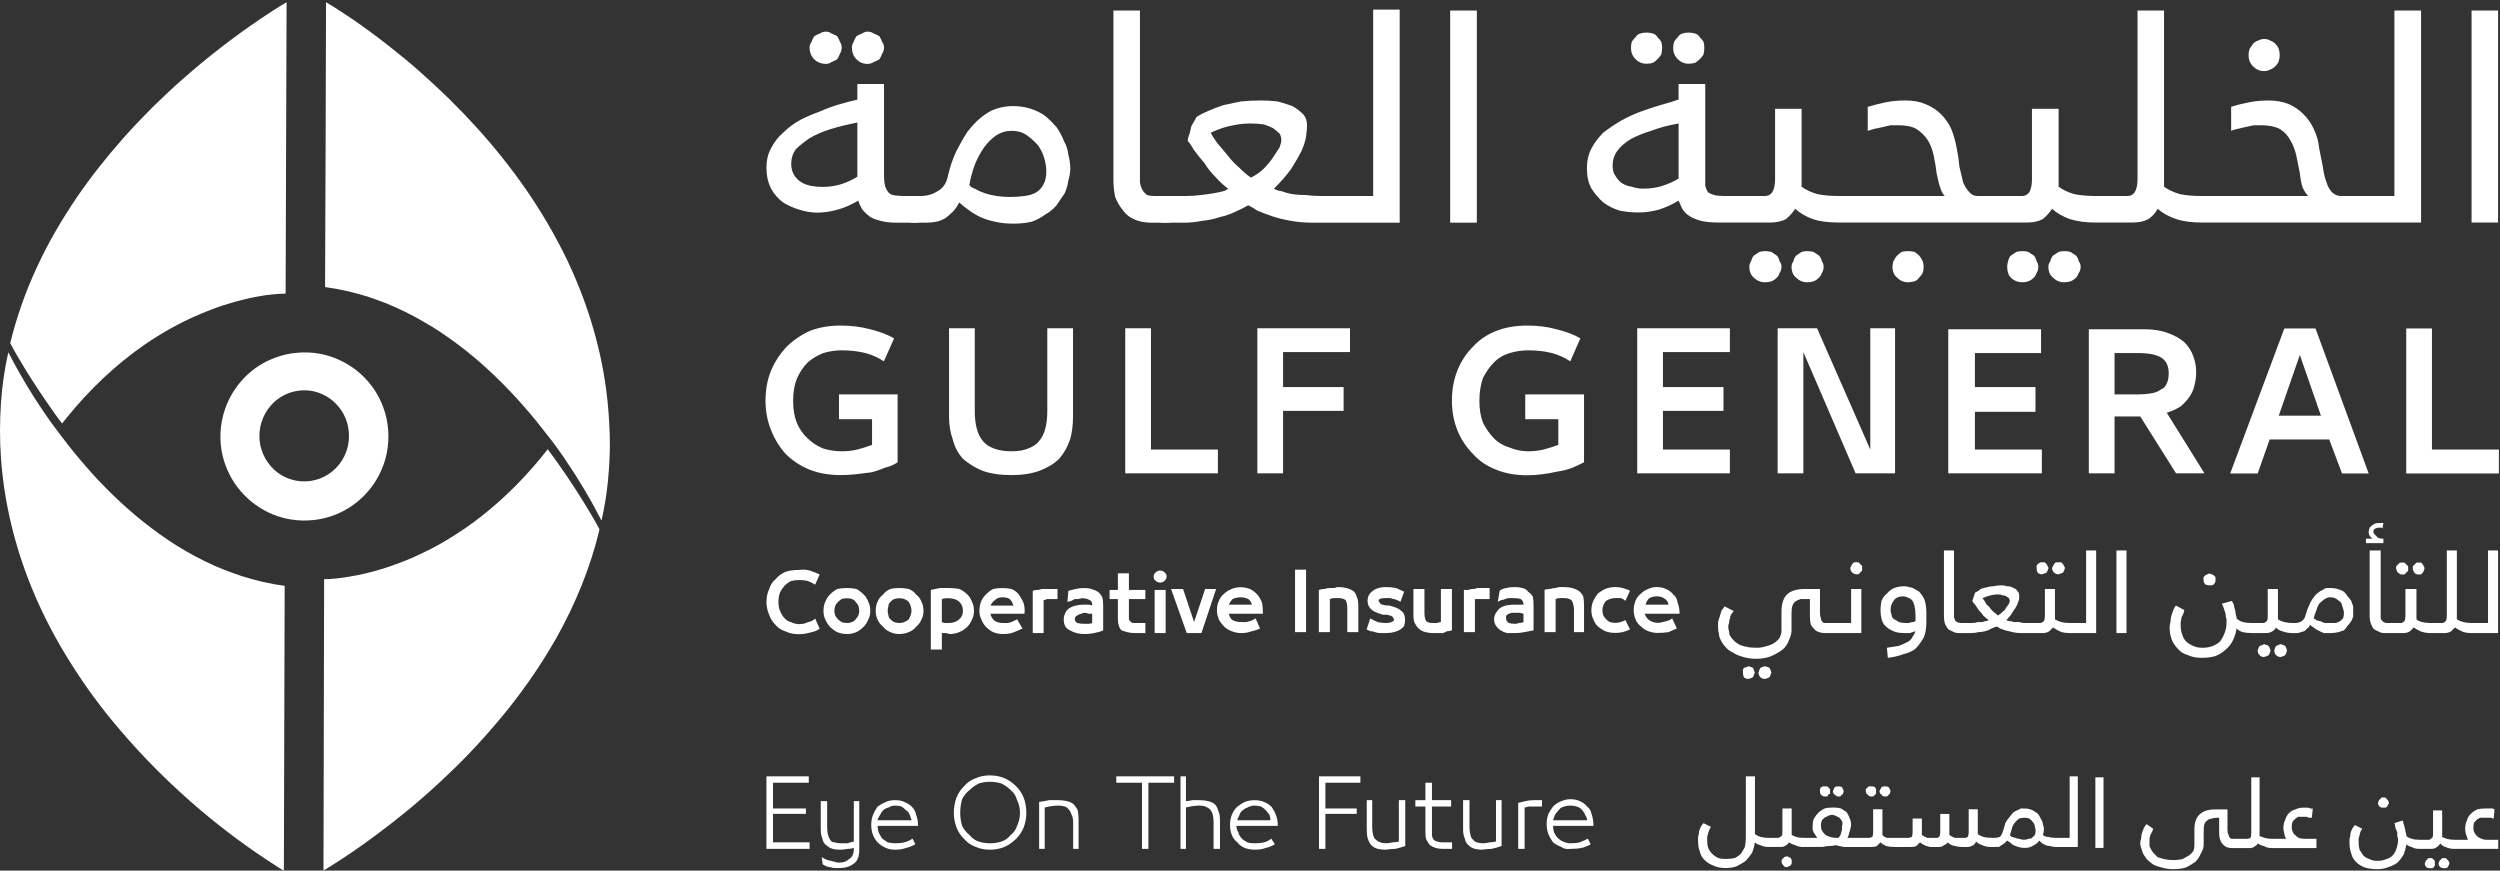 <svg version="1.2" xmlns="http://www.w3.org/2000/svg" viewBox="0 0 1565 545" width="1565" height="545">
	<rect x="0" y="0" width="1565" height="545" fill="#333333" stroke="none"/>
	<title>8260</title>
	<defs>
		<clipPath clipPathUnits="userSpaceOnUse" id="cp1">
			<path d="m-349.67-283.62h6841.73v9678.57h-6841.73z"/>
		</clipPath>
		<radialGradient id="g1" cx="0" cy="0" r="1" gradientUnits="userSpaceOnUse" gradientTransform="matrix(23.683,0,0,23.683,44.942,52.638)">
			<stop offset="0" stop-color="#ffffff"/>
			<stop offset="1" stop-color="#ffffff"/>
		</radialGradient>
	</defs>
	<style>
		.s0 { fill: #ffffff } 
		.s1 { fill: url(#g1) } 
	</style>
	<g id="Clip-Path: Clip-Path: Clip-Path: Page 1" clip-path="url(#cp1)">
		<g id="Clip-Path: Clip-Path: Page 1">
			<g id="Clip-Path: Page 1">
				<g id="Page 1">
					<path id="Path 155" fill-rule="evenodd" class="s0" d="m533.3 29.6q0-1.7 1.1-3.4 0.6-1.8 1.7-3.5 1.8-1.1 3.5-1.7 1.7-1.2 3.4-1.2 2.3 0 4 1.2 1.8 0.6 3.5 1.7 1.1 1.7 1.7 3.5 1.2 1.7 1.2 3.4 0 2.3-1.2 4-0.6 1.8-1.7 3.5-1.7 1.1-3.5 1.7-1.7 1.2-4 1.2-4 0-6.9-2.9-2.8-2.9-2.8-7.5zm-26.5 0q0-1.7 1.2-3.4 0.6-1.8 1.7-3.5 1.7-1.1 3.5-1.7 1.7-1.2 4-1.2 1.7 0 3.4 1.2 1.7 0.6 3.5 1.7 1.1 1.7 1.7 3.5 1.1 1.7 1.1 3.4 0 2.3-1.1 4-0.6 1.8-1.7 3.5-1.8 1.1-3.5 1.7-1.7 1.2-3.4 1.2-4.6 0-7.5-2.9-2.9-2.9-2.9-7.5zm46.6 79.9q0 4 0.5 6.3 0.6 2.3 1.8 4 1.1 1.8 3.4 2.3 2.9 0.6 6.9 0.6h6.3q3.5 0 5.2 1.2 1.1 1.1 1.1 3.4c0 1.2 0 8.8 0 9.2l-1.7 1.7-2.3 1.2c-0.7 0-12.4 0-13.2 0q-6.3 0-10.3-1.2-4.6-1.1-6.9-2.8-2.9-2.3-4.6-4.6-1.7-2.9-2.3-5.2-6.9 4-13.2 5.7-6.3 1.8-12.7 1.8-5.1 0-10.9-1.8-5.7-1.7-10.3-4.6-4.6-3.4-7.5-8.6-2.9-5.7-2.9-13.2 0-6.9 2.9-12.1 2.9-5.7 7.5-9.7 4.6-4.6 10.9-8.1 5.7-2.9 12.1-5.2 6.3-2.8 12.6-4.6 5.7-1.7 10.9-2.8v-9.8h16.7zm-16.7-32.8q-9.2 1.8-16.7 4.1-7.4 2.3-13.2 5.7-5.1 3.5-8.6 6.9-2.9 4-2.9 9.2 0 4 1.8 6.9 1.7 2.9 4.6 4.6 2.8 1.7 6.3 2.3 3.4 0.6 6.9 0.6 6.3 0 12-1.8 5.2-1.7 9.8-4.6z"/>
					<path id="Path 156" fill-rule="evenodd" class="s0" d="m600.5 126.7q-1.8 3.5-4 5.8-2.3 2.3-4.6 4-2.9 1.7-5.8 2.3-2.9 0.6-6.9 0.6h-6.9q-3.4 0-5.1-1.2-1.8-1.1-1.8-4v-6.3q0-1.7 0.6-2.9l1.2-1.7 2.3-0.6q1.1 0 2.8 0h4q5.8 0 10.4-2.9 4.6-2.3 6.3-8 2.3-10.3 5.7-17.2 3.5-6.9 6.9-12.1 4.1-5.2 7.5-8.1 4-3.4 7.5-5.1 4-1.8 7.4-2.3 2.9-0.6 5.8-0.6 6.3 0 11.5 1.7 5.2 1.7 9.2 4.6 4 3.5 6.9 6.9 2.8 4 4.6 8.6 2.3 4.1 2.8 8.7 1.2 4.6 1.2 8.6 0 3.4-1.2 7.4-0.5 4.1-2.3 8.1-2.3 3.4-5.1 7.5-2.9 3.4-6.9 5.7-4 2.9-8.6 4.6-5.2 1.2-11.5 1.2-6.4 0-11.5-1.2-5.2-1.1-9.2-2.9-4.6-2.3-7.5-4.6-3.4-2.3-5.7-4.6zm54.5-19.5q0-3.4-1.1-7.5-1.2-4.6-4-8.6-2.9-3.4-6.9-6.3-4-2.9-9.8-2.9-5.2 0-9.7 2.9-4.1 2.9-7.5 7.5-3.5 5.1-5.8 10.9-2.3 6.3-3.4 12.6 0.6 1.2 3.4 2.3 2.9 1.7 6.4 2.9 3.4 1.1 7.4 1.7 4 0.6 8.1 0.6 5.1 0 9.2-0.6 4.6-0.6 7.4-2.3 2.9-1.7 4.6-5.2 1.7-2.8 1.7-8zm42-100.6h16.6c0 3.5 0 105.2 0 107.5q0.6 3.4 1.8 5.2 1.1 1.7 2.8 2.8 1.8 0.6 4.6 0.6h6.4q3.4 0 5.1 1.2 1.7 1.1 1.7 3.4v6.9q0 1.7-0.5 2.3l-1.8 1.7-1.7 1.2q-1.7 0-2.8 0h-8.7q-6.3 0-10.9-2.3-4-1.7-6.9-5.8-2.8-3.4-4.6-8-1.1-5.2-1.1-10.9z"/>
					<path id="Path 157" fill-rule="evenodd" class="s0" d="m768.8 118.1q-4-2.9-8.1-7.5-4-4-6.8-8.6-3.5-4-6.4-8-2.3-4-4-5.8 0-1.7 1.2-4.6 0.5-2.3 1.1-4.6 1.2-2.3 2.3-4 0.6-1.7 1.7-2.3 2.9-1.7 6.9-3.4 4-1.8 9.2-3.5 5.2-1.1 10.9-2.3 5.8-0.6 12.7-0.6 5.1 0 10.3 0.6 4.6 1.2 9.2 2.9 4 2.3 6.9 5.2 2.3 2.8 2.3 6.9 0 2.8-0.6 6.9-0.6 4-2.9 9.2-2.3 4.6-6.3 10.9-4 5.7-10.9 12.6 1.7 1.2 5.2 1.7 2.9 1.2 6.9 1.8 4 0.5 8 0.5 4.6 0.6 9.2 0.6c0.4 0 32.8 0 32.8 0v-116.7h16.6v133.4h-54.6q-7.4 0-13.7-1.2-6.4-1.1-11.5-2.8-5.2-1.8-9.2-3.5-3.5-2.3-5.8-3.4-4 2.3-8 4-4.6 2.3-9.8 3.4-5.2 1.8-10.9 2.3-5.7 1.2-11.5 1.2h-12q-3.5 0-5.2-1.2-1.7-1.1-1.7-4v-6.3q0-1.7 0.5-2.9l1.8-1.7 1.7-0.6c1.1 0 15.3 0 16.1 0q5.1 0 9.2-0.6 4.5-0.5 8-1.1 3.4-0.6 5.7-1.2 2.3-0.5 3.5-1.7zm33.3-30.4q0-2.3-1.1-4.1-1.8-1.7-4.1-3.4-2.3-1.2-5.7-2.3-4-0.6-8.6-0.6-5.2 0-10.9 1.2-6.4 1.1-13.8 4.6 1.1 2.3 4 6.3 2.9 3.4 6.3 7.5 3.5 4.6 7.5 8 4 4 7.4 6.3 4.6-2.3 8.1-5.7 3.4-3.5 5.7-6.9 2.3-3.5 4.1-6.3 1.1-2.9 1.1-4.6zm105.7-81.1h16.7v132.8h-16.7zm159.7 109.8q0.6 2.3 1.7 4 1.7 1.1 4 1.7 2.3 0.6 6.4 0.6c0.3 0 25.2 0 25.2 0q2.9 0 4.6-2.3 1.8-2.9 1.8-8.1v-44.2h16.6v48.8q4 2.9 9.8 4.6 5.7 1.2 13.8 1.2h66q-1.7-1.7-2.8-5.2-1.2-3.4-2.3-9.2-0.6-5.2-1.8-10.9-1.1-5.2-3.4-9.2-2.9-4.6-7.5-7.5-4-2.3-11.5-2.3-1.7 0-4.6 0-2.3 0.6-5.1 1.2-2.9 0.6-5.2 1.1-2.3 0.6-4 1.2v-15q5.7-1.7 10.9-2.8 5.7-1.2 12.6-1.2 7.5 0 12.7 2.3 5.7 2.3 9.7 6.3 4.1 4.1 6.4 9.2 2.3 5.8 3.4 12.1 1.2 5.7 1.7 11.5 1.2 5.2 2.3 9.8 1.7 4 4 6.3 1.8 2.3 5.2 2.3h27.6q2.9 0 4.6-2.3 1.7-2.9 1.7-8.1v-44.2h16.7v48.8q4 2.9 9.7 4.6 5.8 1.2 13.8 1.2c0 0 19.2 0 19.6 0q2.8 0 4.5-2.3 1.8-2.9 1.8-8.1v-105.7h16.6v110.3q4.1 2.9 9.8 4.6 5.7 1.2 13.8 1.2c0.4 0 66.6 0 66.6 0q-1.7-1.7-3.4-5.2-1.2-3.4-1.8-9.2-1.1-5.2-2.2-10.9-1.2-5.2-3.5-9.2-2.3-4.6-6.9-7.5-4.6-2.3-11.5-2.3-2.3 0-4.6 0-2.8 0.6-5.7 1.2-2.3 0.6-4.6 1.1-2.9 0.6-4 1.2v-15q5.1-1.7 10.9-2.8 5.7-1.2 12.6-1.2 6.9 0 12.7 2.3 5.1 2.3 9.1 6.3 4.1 4.1 6.4 9.2 2.8 5.8 3.4 12.1 1.2 5.7 2.3 11.5 0.6 5.2 2.3 9.8 1.2 4 3.5 6.3 2.3 2.3 5.7 2.3h33.3v-116.1h16.7v132.7c-0.4 0-137.3 0-137.3 0q-9.8 0-16.1-2.2-6.9-2.3-11.5-6.4-1.7 3.5-5.7 6.4-4.1 2.2-9.8 2.2c0 0-23.2 0-23.6 0q-9.1 0-16-2.2-6.4-2.3-11-6.4-2.3 3.5-5.7 6.4-4 2.2-9.8 2.2h-118.3q-9.8 0-16.1-2.2-6.3-2.3-10.9-6.4-2.3 3.5-5.7 6.4-4.1 2.2-9.8 2.2c-0.4 0-32.4 0-32.8 0q-6.3 0-10.9-1.1-4-1.1-6.9-2.9-2.8-1.7-4.6-4.6-1.1-2.3-2.3-5.1-6.8 4-12.6 5.7-6.3 1.7-12.6 1.7-5.8 0-11.5-1.1-5.8-1.7-10.4-5.2-4-3.4-7.4-8.6-2.9-5.2-2.9-12.7 0-6.9 2.9-12.6 2.8-5.2 7.4-9.8 5.2-4 11-7.4 6.3-3.5 12.6-5.8 6.3-2.3 12.1-4 6.3-1.7 11.4-3.5v-9.7h16.7c0 2.3 0 61.8 0 63.8zm-46.5-86.3q0-2.2 0.5-4 1.2-1.7 2.3-2.8 1.2-1.8 2.9-2.3 1.7-0.6 4-0.6 2.3 0 4.1 0.6 1.7 0.5 2.8 2.3 1.2 1.1 2.3 2.8 0.6 1.8 0.6 4 0 1.8-0.6 4.1-1.1 1.7-2.3 2.8-1.1 1.2-2.8 2.3-1.8 0.6-4.1 0.6-4 0-6.9-2.9-2.8-2.8-2.8-6.9zm26.4 0q0-2.2 0.6-4 1.1-1.7 2.3-2.8 1.1-1.8 2.8-2.3 1.8-0.6 4.1-0.6 1.7 0 4 0.6 1.7 0.5 2.9 2.3 1.1 1.1 2.3 2.8 0.5 1.8 0.5 4 0 1.8-0.5 4.1-1.2 1.7-2.3 2.8-1.2 1.2-2.9 2.3-2.3 0.6-4 0.6-4.1 0-6.9-2.9-2.9-2.8-2.9-6.9zm3.4 47.2q-9.7 1.7-17.2 4.6-7.5 2.3-12.6 5.1-5.8 3.5-8.6 7.5-2.9 4-2.9 9.2 0 4 1.7 6.3 1.7 2.9 4 4.6 2.9 1.8 6.3 2.3 3.5 1.2 6.9 1.2 6.9 0 12.1-1.7 5.7-1.8 10.3-4.6zm70.7 89.6q0-1.7 1.2-3.4 0.5-2.3 1.7-3.5 1.7-1.1 3.4-2.3 1.7-0.5 3.5-0.5 2.3 0 4 0.5 1.7 1.2 3.4 2.3 1.2 1.2 1.8 3.5 1.1 1.7 1.1 3.4 0 2.3-1.1 4-0.6 1.8-1.8 2.9-1.7 1.7-3.4 2.3-1.7 0.6-4 0.6-4.1 0-6.9-2.9-2.9-2.3-2.9-6.9zm-26.4 0q0-1.7 1.1-3.4 0.6-2.3 1.7-3.5 1.8-1.1 3.5-2.3 1.7-0.5 3.4-0.5 2.3 0 4.1 0.5 1.7 1.2 3.4 2.3 1.2 1.2 1.7 3.5 1.2 1.7 1.2 3.4 0 2.3-1.2 4-0.5 1.8-1.7 2.9-1.7 1.7-3.4 2.3-1.8 0.6-4.1 0.6-4 0-6.9-2.9-2.8-2.3-2.8-6.9zm89.6 0q0-1.7 0.6-3.4 1.1-2.3 2.3-3.5 1.1-1.1 2.8-2.3 1.8-0.5 4.1-0.5 1.7 0 4 0.5 1.7 1.2 2.9 2.3 1.1 1.2 2.2 3.5 0.6 1.7 0.6 3.4 0 2.3-0.6 4-1.1 1.8-2.2 2.9-1.2 1.7-2.9 2.3-2.3 0.6-4 0.6-4.1 0-6.9-2.9-2.9-2.3-2.9-6.9zm97.6 0q0-1.7 1.2-3.4 0.6-2.3 1.7-3.5 1.7-1.1 3.5-2.3 1.7-0.5 3.4-0.5 2.3 0 4 0.5 1.8 1.2 3.5 2.3 1.1 1.2 1.7 3.5 1.2 1.7 1.2 3.4 0 2.3-1.2 4-0.6 1.8-1.7 2.9-1.7 1.7-3.5 2.3-1.7 0.6-4 0.6-4 0-6.9-2.9-2.9-2.3-2.9-6.9zm-25.8 0q0-1.7 0.6-3.4 0.5-2.3 1.7-3.5 1.7-1.1 3.4-2.3 1.8-0.5 4.1-0.5 1.7 0 3.4 0.5 1.7 1.2 3.5 2.3 1.1 1.2 1.7 3.5 1.1 1.7 1.1 3.4 0 2.3-1.1 4-0.6 1.8-1.7 2.9-1.8 1.7-3.5 2.3-1.7 0.6-3.4 0.6-4.6 0-7.5-2.9-2.3-2.3-2.3-6.9zm151.1-132.2q0-2.3 0.6-4 1.1-1.7 2.3-3.4 1.1-1.2 2.8-1.8 2.3-1.1 4-1.1 2.3 0 4.1 1.1 1.7 0.6 2.8 1.8 1.8 1.7 2.3 3.4 0.6 1.7 0.6 4 0 1.8-0.6 3.5-0.5 1.7-2.3 3.4-1.1 1.2-2.8 1.8-1.8 1.1-4.1 1.1-4 0-6.8-2.9-2.9-2.8-2.9-6.9zm139.6-28.1h16.6v132.7h-16.6zm-446.4 414.4l0.6-1.7 0.6-1.2 1.1-0.5 1.7-0.6 1.8 0.6 1.1 0.5 0.6 1.2 0.6 1.7-0.6 1.7-0.6 1.2-1.1 0.6-1.8 0.5q-1.7 0-2.8-1.1-1.2-1.2-1.2-2.9zm-9.7 0v-1.7l0.5-1.2 1.8-0.5 1.1-0.6 1.7 0.6 1.2 0.5 0.5 1.2 0.6 1.7-0.6 1.7-0.5 1.2-1.2 0.6-1.7 0.5q-1.7 0-2.9-1.1-0.5-1.2-0.5-2.9zm24.1-37.9q0-7.5 3.4-10.9 3.5-3.5 11.5-3.5h9.2v15q0 1.7 0.6 3.4 0 1.2 0.6 1.7l1.1 1.2h17.2v-21.3h6.4v27.6h-23q-1.7 0-3.5-0.6-1.7-0.5-2.8-1.7-1.2-1.1-2.3-2.9-0.6-2.3-0.6-5.1v-11c-1.5 0-4.2 0-5.8 0q-1.7 0.6-2.8 1.2-1.7 1.1-2.3 2.9-0.6 1.7-0.6 4.6v10.9q0 2.9-1.7 6.3-1.2 3.5-4 5.8-2.9 2.2-6.9 4-4.1 1.7-9.2 1.7-5.2 0-8.6-1.2-4.1-1.1-6.4-2.8-2.8-1.2-4.6-3.5-1.7-1.7-2.8-4-1.2-2.3-1.2-4-0.6-2.3-0.6-4 0-1.8 0-3.5 0.6-2.3 1.2-4 0.6-1.7 1.1-3.5 1.2-1.1 1.8-2.3l5.7 2.9-1.7 2.3q-0.6 1.2-0.6 2.3-0.6 1.2-0.6 2.9-0.5 1.1-0.5 2.3 0 1.7 0.5 2.9 0 1.7 0.6 2.8 1.2 1.8 2.3 2.9 1.2 1.2 2.9 2.3 2.3 1.2 5.2 1.7 2.3 0.6 6.3 0.6 3.4 0 6.3-1.1 2.9-0.6 5.2-2.3 1.7-1.2 2.8-2.9 1.2-2.3 1.2-4zm43.1-27.6l1.1-2.3 1.2-1.2h2.8l2.3 2.3v2.9l-2.3 2.3h-1.1q-1.7 0-2.9-1.2-1.1-1.1-1.1-2.8z"/>
					<path id="Path 158" fill-rule="evenodd" class="s0" d="m1199.1 395.1l-3.5 1.2h-3.4q-4.6 0-6.9-1.2-2.9-1.1-5.2-3.4-1.7-1.7-2.3-4.6-0.6-2.3-0.6-5.2 0-2.8 0.6-5.7 1.1-2.9 3.4-4.6 1.8-2.3 4.6-3.5 2.9-1.1 6.4-1.1 1.7 0 2.8 0.6 1.8 0 3.5 1.1 1.1 0.6 2.9 1.7 1.1 1.2 2.2 2.9 1.2 1.7 1.8 4.6 0.5 2.3 0.5 5.7v5.8q0 6.3-1.7 9.8-2.3 4-5.1 6.9-2.9 2.3-7.5 3.4-4.6 1.7-9.8 2.3l-0.6-6.3q4.1-0.6 7.5-1.2 2.9-1.1 5.2-2.3 2.3-1.1 3.4-3.4 1.2-1.7 1.8-3.5zm-6.4-5.1h2.3l1.8-0.6h1.1l1.2-0.6v-3.4q0-3.5-0.6-5.8-0.6-2.8-1.7-4-1.2-1.1-2.9-1.7-1.2-0.6-2.9-0.6-1.7 0-2.9 0.6-1.7 0.6-2.3 1.7-1.1 1.2-1.7 2.9-0.6 1.1-0.6 3.4 0 1.2 0.6 2.9 0 1.7 1.7 2.9 1.2 0.5 2.9 1.7 1.7 0.6 4 0.6zm24.2-45.4h6.3c0 1.5 0 41.2 0 41.9q0.6 1.2 0.6 1.7l1.1 1.2 2.3 0.6c0.8 0 3.6 0 4 0l0.6 1.7v3.4l-1.2 1.2h-4.5q-2.3 0-4.1-1.2-1.7-0.5-2.8-1.7-1.2-1.7-1.8-3.4-0.5-1.8-0.5-4.1z"/>
					<path id="Path 159" fill-rule="evenodd" class="s0" d="m1245 388.2q-1.7-1.1-3.4-2.8-1.2-1.8-2.9-3.5-1.2-1.7-2.3-3.4-1.2-1.2-1.7-2.3l1.7-5.2 1.1-0.6q1.2-0.5 2.3-1.7 1.8-0.6 4.1-1.1 1.7-0.6 4-0.6 2.3-0.6 5.2-0.6 1.7 0 3.4 0.6 2.3 0 4 1.1 1.7 0.6 2.3 1.8 1.2 1.1 1.2 2.8 0 1.2 0 2.3-0.6 1.8-1.2 3.5-1.1 2.3-2.9 4.6-1.1 2.3-4 5.1l1.7 0.6q1.8 0 2.9 0.6 1.7 0 3.5 0 1.7 0.6 3.4 0.6h10.4l1.7-1.2q0.6-1.1 0.6-3.4v-16.7h6.3v19q1.7 1.1 4 1.7 2.3 0.6 5.2 0.6h10.3v-45.4h6.3v51.7c0 0-16.3 0-16.6 0q-4.1 0-6.4-1.2-2.3-1.1-4-2.3-1.1 1.2-2.3 2.3-1.7 1.2-4 1.2h-13.8q-2.9 0-5.2-0.6-2.3-0.6-4.6-1.1-1.7-0.6-3.4-1.2-1.1-1.1-2.3-1.1-1.1 0.5-2.9 1.1-1.7 1.2-4 1.7-1.7 0.6-4 0.6-2.3 0.6-4.6 0.6h-4.6q-1.2 0-2.3-0.6l-0.6-1.1v-2.9l0.6-1.2 0.6-0.5h6.9q1.7 0 3.4-0.6 1.7 0 2.9 0 1.7-0.6 2.3-0.6zm13.2-12l-0.6-1.8-1.7-1.1q-0.6-0.6-2.3-0.6-1.1-0.6-2.9-0.6-2.3 0-4.6 0.6-2.3 0.6-5.1 1.7 0.5 0.6 1.7 2.3 0.6 1.8 2.3 2.9 1.1 1.7 2.9 3.4 1.7 1.2 2.8 2.3 1.8-1.1 2.9-2.3 1.7-1.1 2.3-2.8 1.1-1.2 1.7-2.3zm26.4-20.7l1.2-2.3 1.1-1.2h3.5l1.1 1.2 1.2 2.3-0.6 1.7-0.6 1.2-1.1 0.5-1.7 0.6q-1.8 0-2.9-1.1-1.2-1.2-1.2-2.9zm-9.7 0v-1.2l0.6-1.1 1.7-1.2h2.9l1.1 1.2 1.2 2.3-0.6 1.7-0.6 1.2-1.1 0.5-1.8 0.6q-1.7 0-2.8-1.1-0.6-1.2-0.6-2.9zm50-10.9h6.3v51.7h-6.3zm54.5 18.4v-1.7l1.2-1.2 2.3-1.1 1.7 0.5 1.2 0.6 1.1 1.2v2.8l-1.1 1.8-1.2 0.5h-1.7q-1.2 0-2.3-0.5-1.2-1.2-1.2-2.9zm14.4 27q0-1.2 0-2.3-0.6-1.7-0.6-3.5-0.6-1.7-1.1-3.4-0.6-1.7-1.2-2.9l6.3-1.7q0.6 1.2 1.2 2.3 0 1.2 0.6 2.9 0.5 1.1 0.5 2.8 0.6 1.8 0.6 2.9 1.7 1.7 4 2.3 2.3 0.6 5.8 0.6 0 0 0.6 0h6.8l1.8-1.2q0.5-1.1 0.5-2.8v-17.3h6.4v19q1.7 1.1 4 1.7 2.3 0.6 5.2 0.6h0.5q1.2 0 1.8 0.6l0.5 1.1v3.5l-0.5 0.5-1.2 0.6h-1.1q-3.5 0-6.4-1.1-2.3-0.6-4-2.3-1.1 1.7-2.3 2.3-1.7 1.1-4 1.1h-8.6q-3.5 0-5.8-0.6-2.3-0.5-4-2.3-0.6 4.1-2.3 7.5-1.7 3.5-4.6 5.8-2.3 2.3-6.3 4-4 1.1-8.6 1.1-5.2 0-8.6-1.7-4.1-1.1-6.4-4-2.8-2.9-4-6.3-1.1-3.5-1.1-6.9 0-1.8 0.6-4.1 0-1.7 0.5-3.4 0.6-1.7 1.2-3.5 0.6-1.7 1.7-2.8l5.2 2.8-0.6 2.3q-0.6 1.2-1.2 2.3 0 1.2-0.5 2.9 0 1.2 0 2.3 0 2.9 1.1 5.8 0.6 2.3 2.3 4 1.7 1.7 4.6 2.9 2.3 1.1 5.8 1.1 3.4 0 6.3-1.1 2.8-1.2 4.6-2.9 1.7-2.3 2.8-5.2 1.2-2.9 1.2-6.3zm29.9 17.2l0.5-1.7 0.6-1.1 1.2-0.6 1.7-0.6 1.7 0.6 1.2 0.6 0.5 1.1 0.6 1.7-0.6 1.8-0.5 1.1-1.2 0.6-1.7 0.6q-1.7 0-2.9-1.2-1.1-1.1-1.1-2.9zm-10.4 0l0.6-1.7 0.6-1.1 1.7-0.6 1.1-0.6 1.8 0.6 1.1 0.6 0.6 1.1 0.6 1.7-0.6 1.8-0.6 1.1-1.1 0.6-1.8 0.6q-1.7 0-2.8-1.2-1.2-1.1-1.2-2.9z"/>
					<path id="Path 160" fill-rule="evenodd" class="s0" d="m1446.1 391.1q-0.6 1.7-1.8 2.3l-1.7 1.7-2.3 0.6q-1.1 0.6-2.3 0.6h-2.8q-1.2 0-1.8-0.6l-1.1-1.1v-2.9l0.6-1.2 0.5-0.5h3.5q2.3 0 4-1.2 1.7-1.1 2.3-3.4 1.1-4.1 2.3-6.3 1.1-2.9 2.9-5.2 1.1-1.7 2.8-2.9 1.2-1.1 2.9-1.7 1.2-1.2 2.9-1.2 1.1 0 2.3 0 2.3 0 4 0.6 2.3 0.6 4 1.7 1.2 1.2 2.3 2.9 1.2 1.2 2.3 2.9 0.6 1.7 1.2 3.4 0 1.7 0 3.5 0 1.1 0 2.8-0.6 1.8-1.2 2.9-1.1 1.7-2.3 2.9-1.1 1.7-2.3 2.9-1.7 0.5-3.4 1.1-2.3 0.6-4.6 0.6-2.3 0-4.6 0-1.7-0.6-3.5-1.7-1.7-0.6-2.8-1.8-1.2-0.5-2.3-1.7zm21.2-7.5q0-1.1-0.6-2.8-0.5-1.7-1.1-3.5-1.2-1.1-2.9-2.3-1.7-1.1-4-1.1-1.7 0-3.4 1.1-1.8 1.2-3.5 2.9-1.1 1.7-1.7 4-1.2 2.9-1.7 5.2l1.7 1.1q1.1 0.6 2.3 0.6 1.1 0.6 2.9 1.2 1.7 0 2.8 0 2.3 0 4.1 0 1.7-0.6 2.8-1.2l1.7-1.7q0.6-1.2 0.6-3.5zm16.1-39h6.9c0 1.5 0 41.2 0 41.9q0 1.2 0.6 1.7l1.1 1.2 1.7 0.6c0 0 9.4 0 9.8 0l1.7-1.2q0.6-1.1 0.6-3.4v-16.7h6.9v19q1.2 1.1 3.5 1.7 2.2 0.6 5.1 0.6h8.1l1.7-1.2q0.6-1.1 0.6-3.4v-40.8h6.3v43.1q1.7 1.1 4 1.7 2.3 0.6 5.2 0.6h10.3v-45.4h6.3v51.7h-16.6q-4.1 0-6.3-1.2-2.3-1.1-4.1-2.3-1.1 1.2-2.3 2.3-1.7 1.2-4 1.2h-9.2q-3.4 0-6.3-1.2-2.3-1.1-4-2.3-1.2 1.2-2.3 2.3-1.7 1.2-4 1.2h-12.1q-2.3 0-4-1.2-1.7-0.5-2.9-1.7-1.1-1.7-1.7-3.4-0.6-1.8-0.6-4.1zm8-13.7l-0.5-0.6h-1.7q-1.2 0-2.3 0.6-1.2 0.5-1.2 2.3l0.6 1.1 2.3 2.3q1.1 0.6 2.8 0.6h0.6v2.8h-10.9v-2.8h4l-1.7-1.7-0.6-1.8v-1.1l0.6-2.3 1.2-1.2 1.7-1.1q1.1-0.6 2.9-0.6h2.8zm19 24.7v-1.1l2.3-2.3h2.9l1.1 1.1 1.1 2.3-0.5 1.7-0.6 1.2-1.1 1.1h-1.8q-1.7 0-2.3-1.1-1.1-1.2-1.1-2.9zm-10.4 0v-1.1l2.3-2.3h2.9l2.3 2.3v2.8l-2.3 2.3h-1.7q-1.2 0-2.3-1.1-1.2-1.2-1.2-2.9zm-1004.7 8.1q-2.3 1.1-4 2.8-1.7 1.8-2.9 4.1-1.1 2.8-1.1 6.3 0 3.4 1.1 5.7 1.2 2.9 2.9 4.6 1.7 1.8 4 2.3 2.3 1.2 5.2 1.2 2.9 0 5.2-1.2 2.8-0.5 4.6-2.3l2.8 6.4q-2.3 1.7-5.7 2.3-3.5 1.1-7.5 1.1-4.6 0-8-1.7-4-1.2-6.3-4-2.9-2.9-4.1-6.4-1.7-4-1.7-8 0-4.6 1.7-8.1 1.2-4 4.1-6.3 2.3-2.9 6.3-4.6 3.4-1.1 8-1.1 4-0.6 7.5 0.5 3.4 1.2 5.7 2.3l-2.8 6.4q-1.8-1.2-4.6-2.3-2.3-0.6-5.2-0.6-2.9 0-5.2 0.6z"/>
					<path id="Path 161" fill-rule="evenodd" class="s0" d="m524.1 395.7q-2.3-1.1-4.6-3.4-1.7-1.8-2.9-4.6-1.1-2.3-1.1-5.2 0-3.4 1.1-5.7 1.2-2.9 2.9-4.6 2.3-2.3 4.6-3.5 2.8-0.6 6.3-0.6 2.9 0 5.7 0.6 2.3 1.2 4.6 3.5 1.8 1.7 2.9 4.6 1.2 2.3 1.2 5.7 0 2.9-1.2 5.2-1.1 2.8-2.9 4.6-2.3 2.3-4.6 3.4-2.8 1.2-5.7 1.2-3.5 0-6.3-1.2zm9.2-6.3q1.7-0.6 2.3-1.7 1.1-1.2 1.7-2.3 0.6-1.8 0.6-2.9 0-1.7-0.6-3.4-0.6-1.2-1.7-2.3-0.6-1.2-2.3-1.8-1.2-0.5-2.9-0.5-2.3 0-3.5 0.5-1.1 0.6-2.3 1.8-1.1 1.1-1.7 2.3-0.6 1.7-0.6 3.4 0 1.1 0.6 2.9 0.6 1.1 1.7 2.3 1.2 1.1 2.3 1.7 1.2 0.6 3.5 0.6 1.7 0 2.9-0.6zm24.1 6.3q-2.9-1.1-4.6-3.4-2.3-1.8-3.5-4.6-1.1-2.3-1.1-5.2 0-3.4 1.1-5.7 1.2-2.9 3.5-4.6 1.7-2.3 4.6-3.5 2.3-0.6 5.7-0.6 2.9 0 5.8 0.6 2.9 1.2 4.6 3.5 2.3 1.7 3.4 4.6 1.2 2.3 1.2 5.7 0 2.9-1.2 5.2-1.1 2.8-3.4 4.6-1.7 2.3-4.6 3.4-2.9 1.2-5.8 1.2-3.4 0-5.7-1.2zm8.6-6.3q1.7-0.6 2.9-1.7 0.6-1.2 1.1-2.3 0.6-1.8 0.6-2.9 0-1.7-0.6-3.4-0.5-1.2-1.1-2.3-1.2-1.2-2.9-1.8-1.1-0.5-2.9-0.5-1.7 0-3.4 0.5-1.2 0.6-2.3 1.8-1.2 1.1-1.2 2.3-0.5 1.7-0.5 3.4 0 1.1 0.5 2.9 0 1.1 1.2 2.3 1.1 1.1 2.3 1.7 1.7 0.6 3.4 0.6 1.8 0 2.9-0.6zm16.7 17.2v-37.3q2.8-0.6 5.7-1.2 2.3 0 5.2 0 4 0 6.9 0.6 2.8 1.2 5.1 3.5 1.8 1.7 2.9 4.6 1.2 2.3 1.2 5.7 0 2.9-1.2 5.2-1.1 2.8-2.9 4.6-2.3 2.3-5.1 3.4-2.9 1.2-6.3 1.2l-1.8-0.6q-1.1 0-2.8 0v10.3zm9.1-16.6h1.8q4 0 6.3-1.8 2.9-2.3 2.9-5.7 0-4-2.9-6.3-2.3-1.7-6.3-1.7h-1.8l-2.2 0.5v14.4q1.1 0.6 2.2 0.6zm39.1 0l2.3-0.6 3.5-1.7 3.4 5.7q-2.3 1.2-5.2 2.3-2.8 1.2-6.9 1.2-3.4 0-6.3-1.2-2.3-1.1-4.6-3.4-1.7-1.8-2.8-4.6-1.2-2.3-1.2-5.2 0-3.4 1.2-6.3 1.1-2.3 2.8-4 2.3-2.3 4.6-3.5 2.9-0.6 5.8-0.6 2.8 0 5.7 0.6 2.9 1.2 4.6 3.5 1.7 2.3 2.9 5.1 1.1 3.5 0.6 6.9h-21.3q0.6 2.9 2.9 4.6 2.3 1.2 5.1 1.2zm-8-14.4q-1.7 1.2-2.9 3.5h14.4q-0.6-2.3-2.3-4.1-1.7-1.1-4.6-1.1-2.9 0-4.6 1.7zm32.7-0.6l-1.7 0.6h-0.6v20.7h-6.8v-26.4q1.1-0.6 2.8-0.6 1.2 0 2.9-0.6 1.1 0 2.3 0c1.1 0 6.7 0 7.5 0v6.3zm18.3 21.3q-2.3-0.6-4-1.7-1.7-0.6-2.9-2.3-1.1-1.8-1.1-4.6 0-2.3 1.1-4.1 0.6-1.7 2.3-2.8 1.8-1.2 4.1-1.7 2.3-0.6 5.1-0.6 1.2 0 2.3 0 1.8 0 2.9 0.6v-0.6q0-2.3-1.7-2.9-1.7-1.1-4.6-1.1-0.6 0-2.3 0.5-1.2 0-2.3 0-1.2 0.6-2.3 1.2l-2.3 0.6 0.6-6.9q1.7-0.6 4.6-1.2 2.3-0.6 5.1-0.6 2.9 0 4.6 0.6 2.3 0.6 4.1 1.7 1.7 1.2 2.8 3.5 0.6 1.7 0.6 5.2v15.5q-2.3 1.1-5.7 1.7-2.9 0.6-5.8 0.6-2.9 0-5.2-0.6zm7.5-12.1q-1.1-0.6-2.3-0.6-1.1 0-2.3 0.6l-1.7 0.6-1.7 1.1-0.6 1.2q0 2.3 1.7 2.9 1.7 0.5 4.6 0.5 1.2 0 2.3 0 1.2 0 2.3-0.5v-5.8q-0.6 0-2.3 0zm18.4-14.9v-10.4h6.9v10.4h10.3v5.7h-10.3c0 0.8 0 11.9 0 12.7l0.6 1.1 1.7 1.2c0.8 0 7.3 0 8 0v6.3h-6.3q-2.9 0-5.2-0.6-1.7-0.6-3.4-1.1-1.2-1.2-1.7-2.9-0.6-1.7-0.6-4v-12.7h-5.2v-5.7zm23 0h6.9v27h-6.9zm0.6-5.8q-1.2-0.5-1.2-2.8 0-1.2 1.2-2.3 1.1-1.2 2.8-1.2 1.8 0 2.9 1.2 1.2 1.1 1.2 2.3 0 1.7-1.2 2.8-1.1 1.2-2.9 1.2-1.7 0-2.8-1.2zm9.7 5.2h7.5l6.9 20.7 6.9-20.7h6.9l-9.2 27.6h-9.2zm47.1 20.7l2.3-0.6 1.7-0.6 1.8-1.1 2.8 6.3q-2.3 1.2-5.1 1.7-2.9 1.2-6.9 1.2-2.9 0-5.8-1.2-2.9-1.1-4.6-2.8-2.3-2.3-3.4-4.6-1.2-2.9-1.2-5.8 0-3.4 1.2-5.7 1.1-2.9 3.4-4.6 1.7-1.7 4.6-2.9 2.3-1.1 5.8-1.1 2.8 0 5.7 1.1 2.3 1.2 4 2.9 2.3 2.3 3.5 5.7 0.6 2.9 0.6 6.9h-21.3q0.6 2.9 2.3 4 2.3 1.2 5.7 1.2zm-8.6-14.4q-1.7 1.8-2.3 3.5h14.4q-0.6-2.3-2.3-3.5-2.3-1.1-4.6-1.1-2.9 0-5.2 1.1zm39.1-18.4h6.9v39.1h-6.9zm18.4 12.1q1.7-0.6 3.4-0.6 1.2 0 2.9 0 1.1-0.6 2.3-0.6 2.9 0 5.2 0.6 2.3 0.6 4 1.7 1.7 1.2 2.3 3.5 1.1 2.3 1.1 5.7v16.7h-6.9v-14.9q0-3.5-1.1-5.2-1.7-1.2-4.6-1.2-1.2 0-2.3 0-1.7 0-2.9 0.6v20.7h-6.9v-26.4q1.7-0.6 3.5-0.6zm41.9 20.7q1.7-0.6 1.7-1.7l-1.1-1.8q-0.6-0.5-3.5-1.1h-2.3q-4.6-1.2-6.9-2.9-2.8-2.3-2.8-5.7 0-4.1 3.4-6.4 2.9-2.3 8.1-2.3 3.4 0 6.3 0.6 2.8 1.2 5.1 2.3l-2.3 6.3-2.2-1.1q-1.2-0.6-2.3-0.6-1.2-0.6-2.3-0.6-1.8 0-2.9 0-4 0-4 1.8l1.1 1.7q0.6 0.6 3.5 1.1h1.7q5.7 1.2 8 3.5 2.3 1.7 2.3 5.7 0 1.8-0.6 3.5-0.5 1.1-2.3 2.3-1.7 1.1-4 1.7-2.3 0.6-5.1 0.6-1.8 0-3.5 0-1.7 0-3.4-0.6-1.2-0.6-2.9-0.6-1.2-0.5-2.3-1.1l2.3-6.9q1.7 1.1 4.6 2.3 2.3 0.6 5.2 0.6 2.3 0 3.4-0.6zm37.9-20.7v25.9q-1.1 0.5-2.9 0.5-1.1 0.6-2.8 1.2-1.2 0-2.9 0-1.1 0-2.9 0-2.8 0-5.1-0.6-2.3-0.6-3.5-1.7-1.7-1.2-2.9-3.5-1.1-1.7-1.1-5.1v-16.7h6.9v14.9q0 3.5 1.1 5.2 1.2 1.2 4.1 1.2h2.8q1.2-0.6 2.3-0.6v-20.7zm14.4 6.3v20.7h-6.9v-26.4q1.1 0 2.9 0 1.1-0.6 2.8-0.6 1.2 0 2.9-0.6c0.8 0 6.7 0 7.5 0v6.9zm20.1 21.3q-2.3-0.6-4-1.7-1.8-1.2-2.9-2.9-1.2-1.7-1.2-4 0-2.3 1.2-4.1 1.1-1.7 2.3-2.8 1.7-1.2 4-1.8 2.9-0.5 5.2-0.5 1.1 0 2.9 0 1.1 0 2.8 0 0-2.3-1.7-3.5-1.7-0.6-4.6-0.6h-2.3q-1.7 0-2.9 0.6-1.1 0.6-2.3 0.6l-2.3 1.1 1.2-6.9q1.1-1.1 4-1.7 2.3-0.6 5.2-0.6 2.9 0 5.1 0.6 2.3 0.6 3.5 2.3 1.7 1.2 2.9 2.9 0.5 2.3 0.5 5.2v16.1q-2.3 0.5-5.7 1.1-2.9 0.6-5.7 0.6-2.9 0-5.2 0zm8-12.7q-1.1 0-2.3 0-1.7 0-2.8 0l-1.8 0.6-1.7 1.2v1.7q0 1.7 1.7 2.9 1.8 0.5 4.1 0.5 1.1 0 2.3-0.5 1.7 0 2.8-0.6v-5.2zm19-14.9q1.7-0.6 3.4-0.6 1.2-0.6 2.9-0.6 1.1 0 2.3 0 2.9 0 5.2 0.6 2.3 0.6 4 1.7 1.7 1.2 2.9 3.5 0.5 2.3 0.5 5.7v16.7h-6.3v-15q-0.6-4-1.7-5.1-1.7-1.2-4.6-1.2-1.2 0-2.3 0-1.7 0-2.9 0.6v20.7h-6.9v-26.5q1.8-0.5 3.5-0.5zm27 7.4q1.1-2.3 2.9-4.6 2.2-1.7 4.5-2.8 2.9-1.2 6.4-1.2 2.3 0 4.6 0.6 2.3 0.6 4.6 1.7l-2.9 6.3q-1.2-1.1-2.9-1.7-1.7 0-3.4 0-1.8 0-3.5 0.6-1.1 0.6-2.3 1.1-1.1 1.2-1.7 2.9-0.6 1.2-0.6 2.9 0 1.7 0.6 3.4 0.6 1.2 1.7 2.3 1.2 1.2 2.3 1.8 1.7 0.5 3.5 0.5 1.7 0 3.4-0.5 1.7-0.6 2.9-1.2l2.9 5.8q-2.3 1.1-4.6 1.7-2.3 0.5-4.6 0.5-3.5 0-6.4-1.1-2.3-1.1-4.5-2.9-1.8-1.7-2.9-4.6-1.2-2.3-1.2-5.7 0-2.9 1.2-5.8zm45.9 12.7l1.8-0.6 1.7-1.1 2.9 6.3q-2.3 1.1-5.2 2.3-2.9 0.5-6.9 0.5-2.9 0-5.8-1.1-2.8-1.1-4.5-2.9-2.3-1.7-3.5-4.6-1.1-2.8-1.1-5.7 0-2.9 1.1-5.8 1.2-2.8 3.5-4.6 1.7-1.7 4.5-2.8 2.3-1.2 5.2-1.2 3.5 0 5.8 1.2 2.8 1.1 4.6 3.4 2.3 1.7 2.8 5.2 1.2 2.9 1.2 6.9h-21.9q1.2 2.9 2.9 4 2.3 1.7 5.8 1.7h0.5zm-10.9-14.3q-1.7 1.7-2.3 4h14.4q-0.6-2.9-2.9-4-1.7-1.2-4.6-1.2-2.3 0-4.6 1.2zm-525.6-80.5q-8.6-3.5-14.9-9.8-5.8-6.3-9.2-14.9-3.5-8.6-3.5-18.4 0-10.4 3.5-19 3.4-8 9.2-14.3 6.3-6.4 14.9-10.4 8.6-3.4 19.5-3.4 9.8 0 18.4 2.3 9.2 2.3 15 5.7l-6.4 14.4q-5.1-3.5-11.5-5.2-6.9-1.7-14.9-1.7-5.7 0-11.5 1.7-5.7 2.3-9.7 5.8-4.1 4-6.9 10.3-2.3 5.7-2.3 13.8 0 8 2.3 13.8 2.8 6.3 6.9 9.8 4 4 9.7 6.3 5.8 1.7 11.5 1.7 5.2 0 9.8-1.1 4.6-1.2 9.2-2.9v-16.1h-20.7v-15.5h36.7v42.5q-3.4 2.3-8 3.4-4 1.8-8.6 2.9-4.6 0.6-9.8 1.2-4.6 0.5-9.2 0.5-10.9 0-19.5-3.4zm108 0.6q-6.9-2.9-12.1-7.5-4.6-5.2-6.3-12.1-2.3-6.3-2.3-14.3v-55.2h16.1v51.7q0 6.3 1.2 10.9 1.1 4.6 4 8.1 2.3 2.9 6.9 4.6 4.6 1.7 10.9 1.7 6.3 0 10.3-1.7 4.6-1.7 6.9-4.6 2.9-3.5 4-8.1 1.2-4.6 1.2-10.9v-51.7h16.1v55.2q0 8-1.8 14.3-2.3 6.9-6.8 12.1-4.6 4.6-12.1 7.5-7.5 2.8-17.8 2.8-10.9 0-18.4-2.8zm147.6-13.2v14.9h-58v-90.8h16.1v75.9zm24.7-75.9h58v14.9h-41.9v21.9h37.9v14.9h-37.9v39.1h-16.1zm149.4 88.5q-8.7-3.4-14.4-9.8-6.3-6.3-9.8-14.9-3.4-8.6-3.4-18.4 0-10.3 3.4-19 3.5-8.6 9.8-14.9 5.7-6.3 14.4-9.8 8.6-3.4 19.5-3.4 9.8 0 18.4 2.3 9.2 2.3 14.9 5.7l-6.3 14.4q-5.2-3.5-11.5-5.2-6.9-1.7-14.9-1.7-5.8 0-11.5 1.7-5.8 1.7-9.8 5.8-4 4-6.9 9.7-2.3 6.4-2.3 14.4 0 8 2.3 13.8 2.9 5.7 6.9 9.8 4 4 9.8 5.7 5.7 2.3 11.5 2.3 5.1 0 9.7-1.1 4.6-1.2 9.2-2.9v-16.1h-20.7v-15.5h36.8v42.5q-3.4 1.7-7.5 3.5-4.6 1.7-9.2 2.3-4.6 1.1-9.7 1.7-4.6 0.6-9.2 0.6-10.9 0-19.5-3.5zm146.4-88.5v14.9h-41.9v21.9h37.9v14.9h-37.9v24.2h41.9v14.9h-58v-90.8zm46 90.8h-16.1v-90.8h24.7l33.3 75.9v-75.9h15.5v90.8h-24.7l-32.7-75.9zm148.8-90.2v14.9h-41.4v21.3h37.9v15.5h-37.9v23.6h41.9v14.9h-58.6v-90.2zm46 54.6v35.6h-16.1v-90.2h34.5q8.6 0 14.9 2.3 6.3 2.3 10.4 5.8 4 4 5.7 9.1 1.7 4.6 1.7 9.8 0 4-1.1 8.1-0.6 3.4-2.9 6.9-2.3 3.4-5.7 6.3-3.5 2.3-8.7 4l23.6 37.9h-17.8l-22.4-35.6zm0-13.8h14.3q4.6 0 8.1-0.6 4-0.5 6.3-2.3 2.9-1.1 4-4 1.2-2.3 1.2-6.3 0-6.9-4.6-9.8-4.6-2.9-15-2.9h-14.3zm142.4 49.5l-8-21.3h-37.3l-7.5 21.3h-17.2l33.9-90.8h19.5l33.3 90.8zm-13.2-36.2l-13.2-38-13.2 38zm111.4 21.2v15h-58v-90.8h16.1v75.8z"/>
					<path id="Path 162" fill-rule="evenodd" class="s0" d="m506.3 486v4h-22.4v16.1h20.6v3.4h-20.6v17.8h22.9v4.1h-27v-45.4zm24.2 45.4q-2.3 0.5-4.6 0.5-2.9 0-4.6-0.5-2.3-0.6-4-2.3-1.8-1.2-2.3-3.5-1.2-2.9-1.2-6.3v-17.8h4v16.1q0 3.4 0.6 5.1 0.6 2.3 1.7 3.5 0.6 1.1 2.3 1.1 1.7 0.6 4 0.6 1.8 0 4.1 0 1.7-0.6 4-1.1v-25.3h3.4v30.4q0 6.4-3.4 8.7-3.5 2.8-9.2 2.8-1.2 0-2.3 0-1.7 0-2.9-0.5-1.1 0-2.8-0.6-1.2-0.6-2.3-1.2l-0.6-4.6q1.7 1.2 3.4 1.8 1.2 0.5 2.3 0.5 1.2 0.6 2.3 0.6 1.2 0.6 2.9 0.6 4 0 6.3-2.3 2.9-1.7 2.9-6.3v-0.6q-1.7 0.6-4 0.6zm35.6-4.1q2.3-0.5 5.2-2.3l1.7 3.5q-2.9 1.7-5.8 2.3-2.8 1.1-6.9 1.1-3.4 0-5.7-1.1-2.9-1.2-5.2-3.5-1.7-1.7-2.9-4.6-1.1-2.8-1.1-6.3 0-3.4 1.1-6.3 1.2-2.9 2.9-5.2 2.3-1.7 5.2-2.9 2.3-1.1 5.7-1.1 3.5 0 5.8 1.1 2.9 1.2 4.6 2.9 2.3 2.3 2.8 5.2 1.2 2.9 1.2 6.9h-25.3q0 2.3 0.6 4 1.1 2.3 2.3 4 1.7 1.2 3.4 2.3 2.3 0.6 4.6 0.6 3.5 0 5.8-0.6zm-9.8-21.8q-2.3 0.6-3.4 1.7-1.2 1.2-2.3 3.5-1.2 1.7-1.2 2.8h21.3q-0.6-1.7-1.2-3.4-0.5-1.7-2.3-2.9-1.1-1.1-2.8-2.3-1.8-0.6-4.1-0.6-2.3 0-4 1.2zm42.5-6.3q1.7-4.1 4.6-6.9 2.9-3.5 7.5-5.2 4-1.7 8.6-1.7 5.2 0 9.2 1.7 4 1.7 7.5 5.2 2.8 2.8 4.6 6.9 1.7 4.6 1.7 9.7 0 4.6-1.7 9.2-1.8 4.1-4.6 6.9-3.5 3.5-7.5 5.2-4 1.7-9.2 1.7-4.6 0-8.6-1.7-4.6-1.7-7.5-5.2-2.9-2.8-4.6-6.9-1.7-4.6-1.7-9.2 0-5.1 1.7-9.7zm3.5 17.8q1.7 3.4 4.6 5.7 2.3 2.9 5.7 4.1 3.5 1.1 6.9 1.1 4 0 7.5-1.1 3.4-1.2 5.7-4.1 2.9-2.3 4-5.7 1.8-4 1.8-8.1 0-4.6-1.8-8-1.1-4-4-6.3-2.3-2.3-5.7-4.1-3.5-1.1-7.5-1.1-3.4 0-6.9 1.1-3.4 1.8-5.7 4.1-2.9 2.3-4.6 5.7-1.2 4-1.2 8.6 0 4.1 1.2 8.1zm54.5-16.1q3.5 0 5.8 0 2.9 0 5.2 0.6 2.3 0.5 4 1.7 1.7 1.7 2.9 4 0.5 2.3 0.5 6.3v17.9h-3.4v-16.7q0-2.9-1.2-5.2-0.5-1.7-1.7-2.9-0.6-1.1-2.3-1.7-1.7-0.6-4-0.6-4 0-8.6 1.2v25.9h-3.5v-29.4q3.5-0.5 6.3-1.1zm42-10.9v-4h36.2v4h-16.1v41.4h-4v-41.4zm47.6 10.9q2.3 0 4.6 0 2.9 0 5.2 0.6 2.3 0.5 4 1.7 1.8 1.7 2.3 4 1.2 2.3 1.2 6.3v17.9h-4v-16.7q0-2.9-0.6-5.2-0.6-1.7-1.7-2.9-1.2-1.1-2.9-1.7-1.2-0.6-3.5-0.6-4 0-8.6 1.2v25.9h-3.4v-45.4h3.4v15.5q1.7 0 4-0.6zm44.9 26.4q2.2-0.5 4.5-2.3l2.3 3.5q-2.8 1.7-5.7 2.3-2.9 1.1-6.9 1.1-3.4 0-6.3-1.1-2.9-1.2-4.6-3.5-2.3-1.7-3.5-4.6-1.1-2.8-1.1-6.3 0-3.4 1.1-6.3 1.2-2.9 3.5-5.2 2.3-1.7 4.6-2.9 2.9-1.1 6.3-1.1 2.9 0 5.8 1.1 2.8 1.2 4.5 2.9 1.8 2.3 2.9 5.2 1.2 2.9 1.2 6.9h-25.9q0 2.3 1.2 4 0.5 2.3 2.3 4 1.1 1.2 3.4 2.3 1.7 0.6 4.6 0.6 3.5 0 5.8-0.6zm-10.4-21.8q-1.7 0.6-2.9 1.7-1.7 1.2-2.3 3.5-1.1 1.7-1.1 2.8h20.7q0-1.7-0.6-3.4-1.2-1.7-2.3-2.9-1.1-1.1-2.9-2.3-2.3-0.6-4-0.6-2.3 0-4.6 1.2zm44.8-19.5h25.9v4h-21.9v16.1h19.6v3.4h-19.6v21.9h-4zm54 14.9v28.7q-3.4 1.2-6.3 1.8-2.9 0-5.7 0.5-2.9 0-5.2-0.5-2.3-0.6-4-2.3-1.2-1.2-2.3-4.1-0.6-2.3-0.6-5.7v-18.4h3.4v16.7q0 2.8 0.6 5.1 0.6 2.3 1.7 2.9 1.2 1.2 2.9 1.7 1.2 0.6 3.5 0.6 1.7 0 4-0.6 2.3 0 4-0.5v-25.9zm12.6 0v-10.9h4.1v10.9h12v4h-12c0 1.6 0 17.3 0 18.4q0.5 1.7 1.1 2.3 1.2 1.2 2.3 1.2 1.2 0.5 2.9 0.5h6.3v4.1h-5.8q-2.2 0-4.5-0.6-1.8-0.6-3.5-1.7-1.1-1.2-2.3-3.5-0.6-1.7-0.6-4.6v-16.1h-6.3v-4zm47.7 0v28.7q-3.5 1.2-6.3 1.8-2.9 0-5.8 0.5-2.3 0-4.6-0.5-2.3-0.6-4-2.3-1.7-1.2-2.3-4.1-1.1-2.3-1.1-5.7v-18.4h4v16.7q0 2.8 0.6 5.1 0.5 2.3 1.7 2.9 0.6 1.2 2.3 1.7 1.7 0.6 4 0.6 1.7 0 4-0.6 1.7 0 4-0.5v-25.9zm16.7 4q-1.7 0.6-2.3 0.6v25.9h-4v-28.8q2.3-0.6 4.6-1.1 2.3-0.6 5.2-0.6h5.1v4c-1.1 0-7.1 0-8.6 0zm32.2 22.4q2.8-1.1 5.1-2.3l1.8 3.5q-2.9 1.7-5.8 2.3-2.8 0.6-6.9 0.6-3.4 0.5-5.7-1.2-2.9-1.1-5.2-2.9-1.7-2.3-2.9-5.1-1.1-2.9-1.1-6.4 0-3.4 1.1-6.3 1.2-2.3 2.9-4.6 2.3-2.3 5.2-3.4 2.9-1.2 5.7-1.2 3.5 0 5.8 1.2 2.8 1.1 4.6 3.4 2.3 1.7 2.8 4.6 1.2 3.5 1.2 7.5h-25.3q0 1.7 0.6 4 1.1 2.3 2.3 3.5 1.7 1.7 3.4 2.3 2.3 1.1 4.6 1.1 3.5 0 5.8-0.6zm-9.8-22.4q-2.3 0.6-3.4 2.3-1.2 1.2-2.3 2.9-0.6 1.7-1.2 3.4h21.3q0-1.7-1.2-3.4-0.6-1.7-2.3-3.5-1.1-1.1-2.8-1.7-1.8-0.6-4.1-0.6-2.3 0-4 0.6zm113.8-18.9h5.7v36.2q1.7 1.1 3.4 1.7 2.3 0.6 5.2 0.6h6.3l1.8-1.2q0.5-0.6 0.5-2.3v-14.9h5.8v16.6q1.1 0.6 2.8 1.2 1.8 0.6 4.6 0.6l1.8 0.5 0.5 1.2v2.9l-0.5 0.5h-0.6l-1.2 0.6q-3.4 0-5.1-1.1-2.3-0.6-4-1.8-0.6 1.2-1.8 1.8-1.1 1.1-3.4 1.1h-7.5q-2.9 0-5.2-1.1-2.3-0.6-3.4-1.8-0.6 3.5-1.7 6.4-1.8 2.8-4 5.1-2.3 1.8-5.8 3.5-2.9 1.1-6.9 1.1-4.6 0-8-1.7-2.9-1.1-5.2-3.4-2.3-2.3-2.9-5.2-1.1-2.9-1.1-6.3 0-1.2 0-2.9 0.6-1.7 0.6-3.5 0.5-1.1 1.1-2.8 0.6-1.2 1.7-2.3l4.6 2.3-1.1 2.3-0.6 1.7-0.6 2.3v2.3q0 2.3 0.6 4.6 1.1 2.3 2.3 3.4 1.7 1.8 4 2.9 1.7 0.6 4.6 0.6 3.5 0 5.8-0.6 2.3-1.1 4-2.9 1.1-1.7 2.3-4 0.6-2.9 0.6-5.7zm22.4 53.4v-1.1l1.7-1.8 1.7-0.5 2.3 1.1 0.6 1.2v2.3l-0.6 1.1-2.3 1.2q-1.7 0-2.3-1.2-1.1-1.1-1.1-2.3z"/>
					<path id="Path 163" fill-rule="evenodd" class="s0" d="m1147.4 495.1l1.1-2.3 1.1-0.5h2.3l1.2 0.5 1.1 2.3-0.5 1.8-1.8 1.7h-1.1q-1.2 0-2.3-1.2-1.1-0.5-1.1-2.3zm6.8 35.1q-2.8-0.6-5.1-1.1-1.7 0.5-4 0.5-1.8 0-4.1 0.6-2.3 0-4.6 0c-1.1 0-5.9 0-7.4 0l-1.8-0.6-0.5-1.1v-2.3l0.5-0.6v-0.6l1.2-0.5h9.2l-2.3-3.5-0.6-1.7v-1.7q0-2.9 0.6-4.6 1.1-2.3 2.9-4.1 1.7-1.7 4-2.8 2.3-0.6 5.7-0.6 2.3 0 4.6 0.6 1.7 1.1 3.5 2.3 1.1 1.7 1.7 3.4 1.1 2.3 1.1 4.6 0 1.2-0.5 2.3 0 1.2-0.6 2.3l-0.6 2.3-0.6 1.2h13.8l1.8-0.6q0.5-1.2 0.5-2.9v-14.4h5.8v16.1q1.1 1.2 2.8 1.8c1.6 0 12.3 0 13.8 0l1.8-0.6q0.5-1.2 0.5-2.9v-8.6h5.8v10.3q1.7 1.2 3.4 1.8c1.2 0 4.8 0 6.3 0l1.2-0.6q0.6-1.2 0.6-2.9v-11.5h5.7v13.2q1.7 1.2 3.5 1.8c1.5 0 5.3 0 6.8 0l1.2-0.6q0.6-1.2 0.6-2.9v-14.4h5.7v15.6q1.7 1.1 3.5 1.7 2.3 0.6 5.1 0.6l1.8 0.5 0.5 1.2v3.4h-0.5l-0.6 0.6h-1.7q-2.9 0-5.2-1.1-2.3-0.6-4-2.3-0.6 1.7-1.8 2.3-1.7 1.1-3.4 1.1h-3.5q-2.2 0-4.5-0.6-2.9-0.5-4.6-2.3-0.6 1.2-2.3 1.8-1.2 1.1-2.9 1.1h-5.8l-2.3-0.6-2.3-1.1-1.7-1.2q-1.1 1.2-2.3 2.3-1.1 0.6-3.4 0.6h-10.4q-2.8 0-5.1-0.6-2.3-1.1-3.5-2.3-1.1 1.2-2.3 2.3-1.1 0.6-3.4 0.6c-2.3 0-15 0-17.3 0zm-14.9-35.1v-1.1l0.6-1.2 1.1-0.5h2.9l1.7 1.7v2.9l-1.1 0.5-0.6 1.2h-1.7q-1.2 0-2.3-1.2-0.6-0.5-0.6-2.3zm0.6 21.3q0 2.3 0.6 3.5 1.1 1.7 2.3 2.8 1.1 0.6 2.8 1.2 1.8 0.6 3.5 0.6h1.7l1.1-1.2 0.6-1.7 0.6-2.3v-2.3q0.6-1.7 0-2.9-0.6-1.1-1.7-2.3l-2.3-1.1q-1.2-0.6-2.3-0.6-1.2 0-2.3 0.6l-2.3 1.1-1.7 1.7q-0.6 1.8-0.6 2.9zm36.7-21.3l1.2-2.3 1.1-0.5h2.3l1.2 0.5 1.1 2.3-0.5 1.8-1.8 1.7h-1.1q-1.7 0-2.3-1.2-1.2-0.5-1.2-2.3zm-8.6 0v-1.1l1.8-1.7h2.8l1.2 0.5 0.6 1.2v2.9l-1.8 1.7h-1.1q-1.7 0-2.3-1.2-1.2-0.5-1.2-2.3z"/>
					<path id="Path 164" fill-rule="evenodd" class="s0" d="m1256.5 526.2l-1.7 1.7-3.5 2.3c-0.7 0-3.8 0-4.6 0l-1.7-0.6-0.6-1.1v-2.3l0.6-0.6v-0.6l1.2-0.5h2.3q1.7 0 3.4-0.6 1.2-1.2 1.7-2.9 1.2-3.4 1.7-5.7 1.2-2.3 2.9-4.1 1.2-1.7 2.3-2.8 1.2-0.6 2.3-1.2 1.2-0.6 2.3-1.1h2.3q1.7 0 3.5 0.5 1.7 0.6 3.4 1.8 1.2 0.5 2.3 2.3 0.6 1.1 1.2 2.3 1.1 1.7 1.1 3.4 0.6 1.2 0.6 2.3 0 1.7-0.6 4 1.2 1.2 3.4 1.2 1.8 0.6 4.6 0.6h8.7v-38.5h5.1v44.2h-13.8q-2.3 0-3.4-0.6-1.7 0-2.9-0.5l-2.3-1.2-1.7-1.7q-1.1 1.7-3.4 2.9-2.3 1.7-5.8 1.7-1.7 0-4-0.6-1.7-0.6-2.9-1.1-1.1-0.6-2.3-1.8zm17.8-6.3q0-1.1-0.5-2.3 0-1.7-1.2-2.9-0.6-1.1-2.3-2.3-1.1-0.5-2.9-0.5-1.7 0-3.4 0.5-1.7 1.2-2.9 2.9-1.1 1.2-1.7 3.5-0.6 1.7-1.2 4l1.2 1.1 2.3 0.6q1.1 0.6 2.3 0.6 1.7 0.6 2.9 0.6 1.7 0 2.8-0.6 1.8 0 2.3-0.6l1.8-1.7q0.5-1.2 0.5-2.9zm37.4-33.3h5.1v44.2h-5.1zm62 32.8q0-6.3 2.9-9.2 3.4-3.5 9.7-3.5h8.1v12.7q0 2.3 0.6 2.9l0.5 1.7 1.2 1.1h10.3l1.8-0.5q0.5-1.2 0.5-2.9v-35.1h5.2v36.8q1.7 0.6 3.4 1.2 2.3 0.5 4.6 0.5h8.7q-1.2-1.7-1.2-3.4-0.6-1.7-0.6-3.5 0-2.8 1.2-5.1 0.6-2.3 2.3-4.1 1.7-1.7 4-2.3 2.3-1.1 4.6-1.1h3.4l1.8 0.6h1.1l-0.6 5.7h-1.7l-1.7-0.6h-5.2l-1.7 1.2-1.7 1.7q-0.6 1.7-0.6 3.5 0 1.7 0.6 2.8 0.6 1.8 1.7 2.3 1.1 1.2 2.3 1.8 1.7 0.5 3.4 0.5h7.5v5.8h-27.6q-3.4 0-5.1-1.2-2.3-0.5-4.1-1.7-0.5 1.2-1.7 1.7-1.1 1.2-3.4 1.2h-10.9q-1.8 0-3.5-0.6-1.1-0.6-2.3-1.7-1.1-1.2-1.7-2.9-0.6-1.7-0.6-4v-9.8h-1.1q-2.3 0-3.5 0.6-1.7 0-2.8 1.1-1.2 0.6-1.8 2.3-0.5 1.2-0.5 4.1v8.6q0 2.9-1.8 5.7-1.1 2.9-3.4 5.2-2.3 1.7-5.8 3.5-3.4 1.1-8 1.1-4 0-7.5-1.1-2.8-0.6-5.1-1.8-2.3-1.7-4.1-3.4-1.1-1.7-2.3-3.5-0.5-1.7-1.1-3.4-0.6-1.7-0.6-2.9 0-1.7 0.6-3.4 0-1.8 0.6-3.5 0.5-1.1 1.1-2.9 0.6-1.1 1.7-2.3l4.1 2.9-0.6 1.7-1.2 2.3-0.5 2.3v4.6l1.1 2.3q0.6 1.2 1.7 2.3 1.2 1.2 2.3 2.3 1.8 0.6 4.1 1.2 2.8 0.6 5.7 0.6 2.9 0 5.7-0.6 2.3-1.2 4.1-2.3 1.7-1.2 2.8-2.9 0.6-1.7 0.6-3.4zm114.9-16.7l0.6-1.7 1.7-1.8h2.3l1.7 1.8 0.6 1.7-1.2 2.3-1.1 0.6h-1.2q-1.7 0-2.3-0.6-1.1-1.2-1.1-2.3zm12.6 23q0-1.2-0.5-2.3 0-1.2 0-2.3-0.6-1.7-1.2-2.9 0-1.7-0.6-2.9l5.2-1.7 0.6 2.3q0.6 1.2 0.6 2.3 0.5 1.2 0.5 2.3 0.6 1.7 0.6 2.9 1.2 1.1 3.5 1.7 1.7 0.6 4.6 0.6h6.3l1.7-1.2q0.6-0.5 0.6-2.3v-14.9h5.7v16.7q1.2 0.5 2.9 1.1 2.3 0.6 4.6 0.6h8.6q-0.6-1.7-1.2-3.5-0.5-1.7-0.5-3.4 0-2.9 1.1-5.2 0.6-2.3 2.3-4 1.7-1.7 4-2.9 2.3-0.6 5.2-0.6h4.6l1.2 0.6-0.6 5.8-1.7-0.6h-6.9l-1.8 1.1-1.7 1.8q-0.6 1.1-0.6 3.4 0 1.7 0.6 2.9 0.6 1.1 1.7 2.3 1.2 1.1 2.9 1.7 1.2 0.6 2.9 0.6h7.5v5.7h-27.6q-2.9 0-5.2-1.1-2.3-0.6-3.4-2.3-1.2 1.7-2.3 2.3-1.2 1.1-3.5 1.1h-7.4q-2.9 0-4.6-1.1-2.3-0.6-3.5-1.7-0.6 3.4-1.7 6.3-1.7 2.9-4 5.2-2.3 1.7-5.8 2.8-2.9 1.2-6.9 1.2-4.6 0-8-1.2-2.9-1.1-5.2-3.4-2.3-2.3-2.9-5.2-1.1-2.9-1.1-6.3 0-1.7 0-2.9 0.6-1.7 0.6-3.4 0.5-1.8 1.1-2.9 0.6-1.2 1.7-2.3l4.6 2.3-1.1 1.7-1.2 4.6v2.3q0 2.3 0.6 4.6 1.2 1.7 2.3 3.5 1.7 1.7 4 2.3 1.8 1.1 4.6 1.1 3.5 0 5.8-1.1 2.3-0.6 4-2.3 1.7-1.8 2.3-4.1 1.1-2.8 1.1-5.7zm25.3 14.9l0.6-1.7 1.7-1.7h2.3l1.7 1.7 0.6 1.7-1.1 2.3-1.2 0.6h-1.1q-1.2 0-2.3-0.6-1.2-1.1-1.2-2.3zm-8.6 0l0.6-1.7 1.7-1.7h2.3l1.7 1.7v2.9l-0.6 1.1-1.1 0.6h-1.2q-1.7 0-2.3-0.6-1.1-1.1-1.1-2.3z"/>
				</g>
			</g>
		</g>
	</g>
	<path id="Layer" fill-rule="evenodd" class="s1" d="m162.6 12.1c5.5-3.7 11.1-7.4 16.8-10.7q-0.3 91.2-0.6 182.4c-11.1 0.2-22 2.4-32.7 5.4-4.8 1.4-9.6 2.9-14.3 4.8-14.6 5.5-28.4 12.9-41.2 21.7-18.5 12.8-34.9 28.5-49 46-0.9 1.2-1.8 2.3-2.7 3.4-2.6-3.2-4.9-6.6-7.3-10q-8.1-11.5-15.5-23.5c-3.3-5.5-6.7-11-9.7-16.8 3.9-15.9 9.3-31.5 16.2-46.4 7.1-15.7 15.9-30.7 25.6-45 9-13.1 18.9-25.6 29.5-37.5 5.8-6.5 11.8-12.8 18-19 6.4-6.2 12.8-12.3 19.5-18.1 15-13.2 30.9-25.5 47.4-36.7zm41.5-10.7c5.5 3.2 10.8 6.8 16.1 10.3q11.5 7.9 22.5 16.5c7 5.5 13.9 11.1 20.5 17 24.7 21.8 47.2 46.2 66 73.3 9.6 13.9 18.2 28.5 25.5 43.6 12.3 25.6 20.9 53.1 24.7 81.3 1.3 9.6 2 19.3 2.3 29.1 0.3 9.5-0.2 19-1.1 28.4-0.8 8.4-2.2 16.6-4 24.8l-0.2-0.1c-2-3.6-3.8-7.3-5.8-10.9-3.4-6-6.9-11.9-10.6-17.7-4.4-6.8-8.9-13.6-13.8-20.1-2.4-2.9-4.5-5.9-6.9-8.8-5-6.5-10.4-12.7-15.9-18.8-11.1-12.1-23-23.3-36.1-33.2-7.2-5.4-14.5-10.4-22.3-14.8-7.5-4.4-15.4-8.2-23.4-11.5-3.8-1.5-7.7-2.8-11.7-4.2-8.6-2.6-17.4-4.7-26.4-5.9 0.2-59.4 0.5-118.8 0.6-178.3zm-203.5 250.8c0.7-10.7 2.3-21.3 4.6-31.7 4.8 9.4 10.1 18.6 15.7 27.5 4.7 7.3 9.4 14.4 14.6 21.2 4.7 6.3 9.5 12.5 14.6 18.5 2.6 3.1 5.4 6.2 8.1 9.3 11.1 12.1 23.1 23.4 36.1 33.2 14.2 10.9 29.7 20 46.3 26.6 3.6 1.3 7.2 2.7 10.9 3.9 8.7 2.7 17.6 4.9 26.7 6q-0.2 89.2-0.5 178.3c-2-1-3.8-2.3-5.7-3.5-16-10.2-31.2-21.5-45.7-33.7-18.7-15.8-36.1-33-51.9-51.7-11-12.8-21-26.5-30-40.8-9.5-15-17.8-30.8-24.5-47.2-10.6-25.9-17.3-53.4-19.3-81.3-0.8-11.5-0.8-23.1 0-34.6zm342.3 29q11.8 15.9 22.2 32.7c3.5 5.8 7.1 11.5 10.2 17.5-5.7 24-15.2 47-27.3 68.5-5.2 9-10.7 17.8-16.7 26.3-5.7 8.1-11.7 16-18.1 23.6-6 7.2-12.2 14.2-18.7 21-6.4 6.8-13.2 13.3-20.1 19.7-12.5 11.6-25.7 22.4-39.5 32.6-9.8 7.3-19.9 14.2-30.3 20.6q-1.1 0.6-2.1 1.2 0.2-91.1 0.4-182.3c5.3-0.1 10.4-0.7 15.6-1.6 13.9-2.2 27.5-6.6 40.4-12.2 7.5-3.4 14.9-7.1 21.9-11.4 7.2-4.4 14.1-9.1 20.8-14.4 15.4-12.1 29.2-26.3 41.3-41.8zm-157.7-60.3c10.1-1.1 20.6 0.8 29.6 5.6 6.4 3.3 12.1 7.9 16.6 13.5 6 7.3 9.9 16.3 11.2 25.6 1.4 9.8 0.1 20-4 29-3.3 7.6-8.5 14.3-14.9 19.5-6.6 5.4-14.6 9.2-23 10.8-9.9 1.9-20.4 1-29.7-2.8-7.9-3.2-14.9-8.3-20.4-14.7-5.4-6.3-9.2-13.8-11.2-21.9-2.3-9.6-1.8-19.8 1.4-29.2 2.6-7.7 7-14.7 12.8-20.5 8.4-8.4 19.7-13.7 31.6-14.9zm1.5 23.7c-6.7 0.9-12.9 4.3-17.2 9.3-5.4 6.1-7.9 14.6-6.9 22.7 1 7.5 5 14.5 11 19.1 6.6 5.1 15.6 6.9 23.7 4.8 7.9-1.9 14.8-7.7 18.3-15 3.6-7.3 3.8-16.2 0.7-23.7-2.7-6.6-8-12.1-14.5-15-4.7-2.2-10-2.9-15.1-2.2z"/>
</svg>